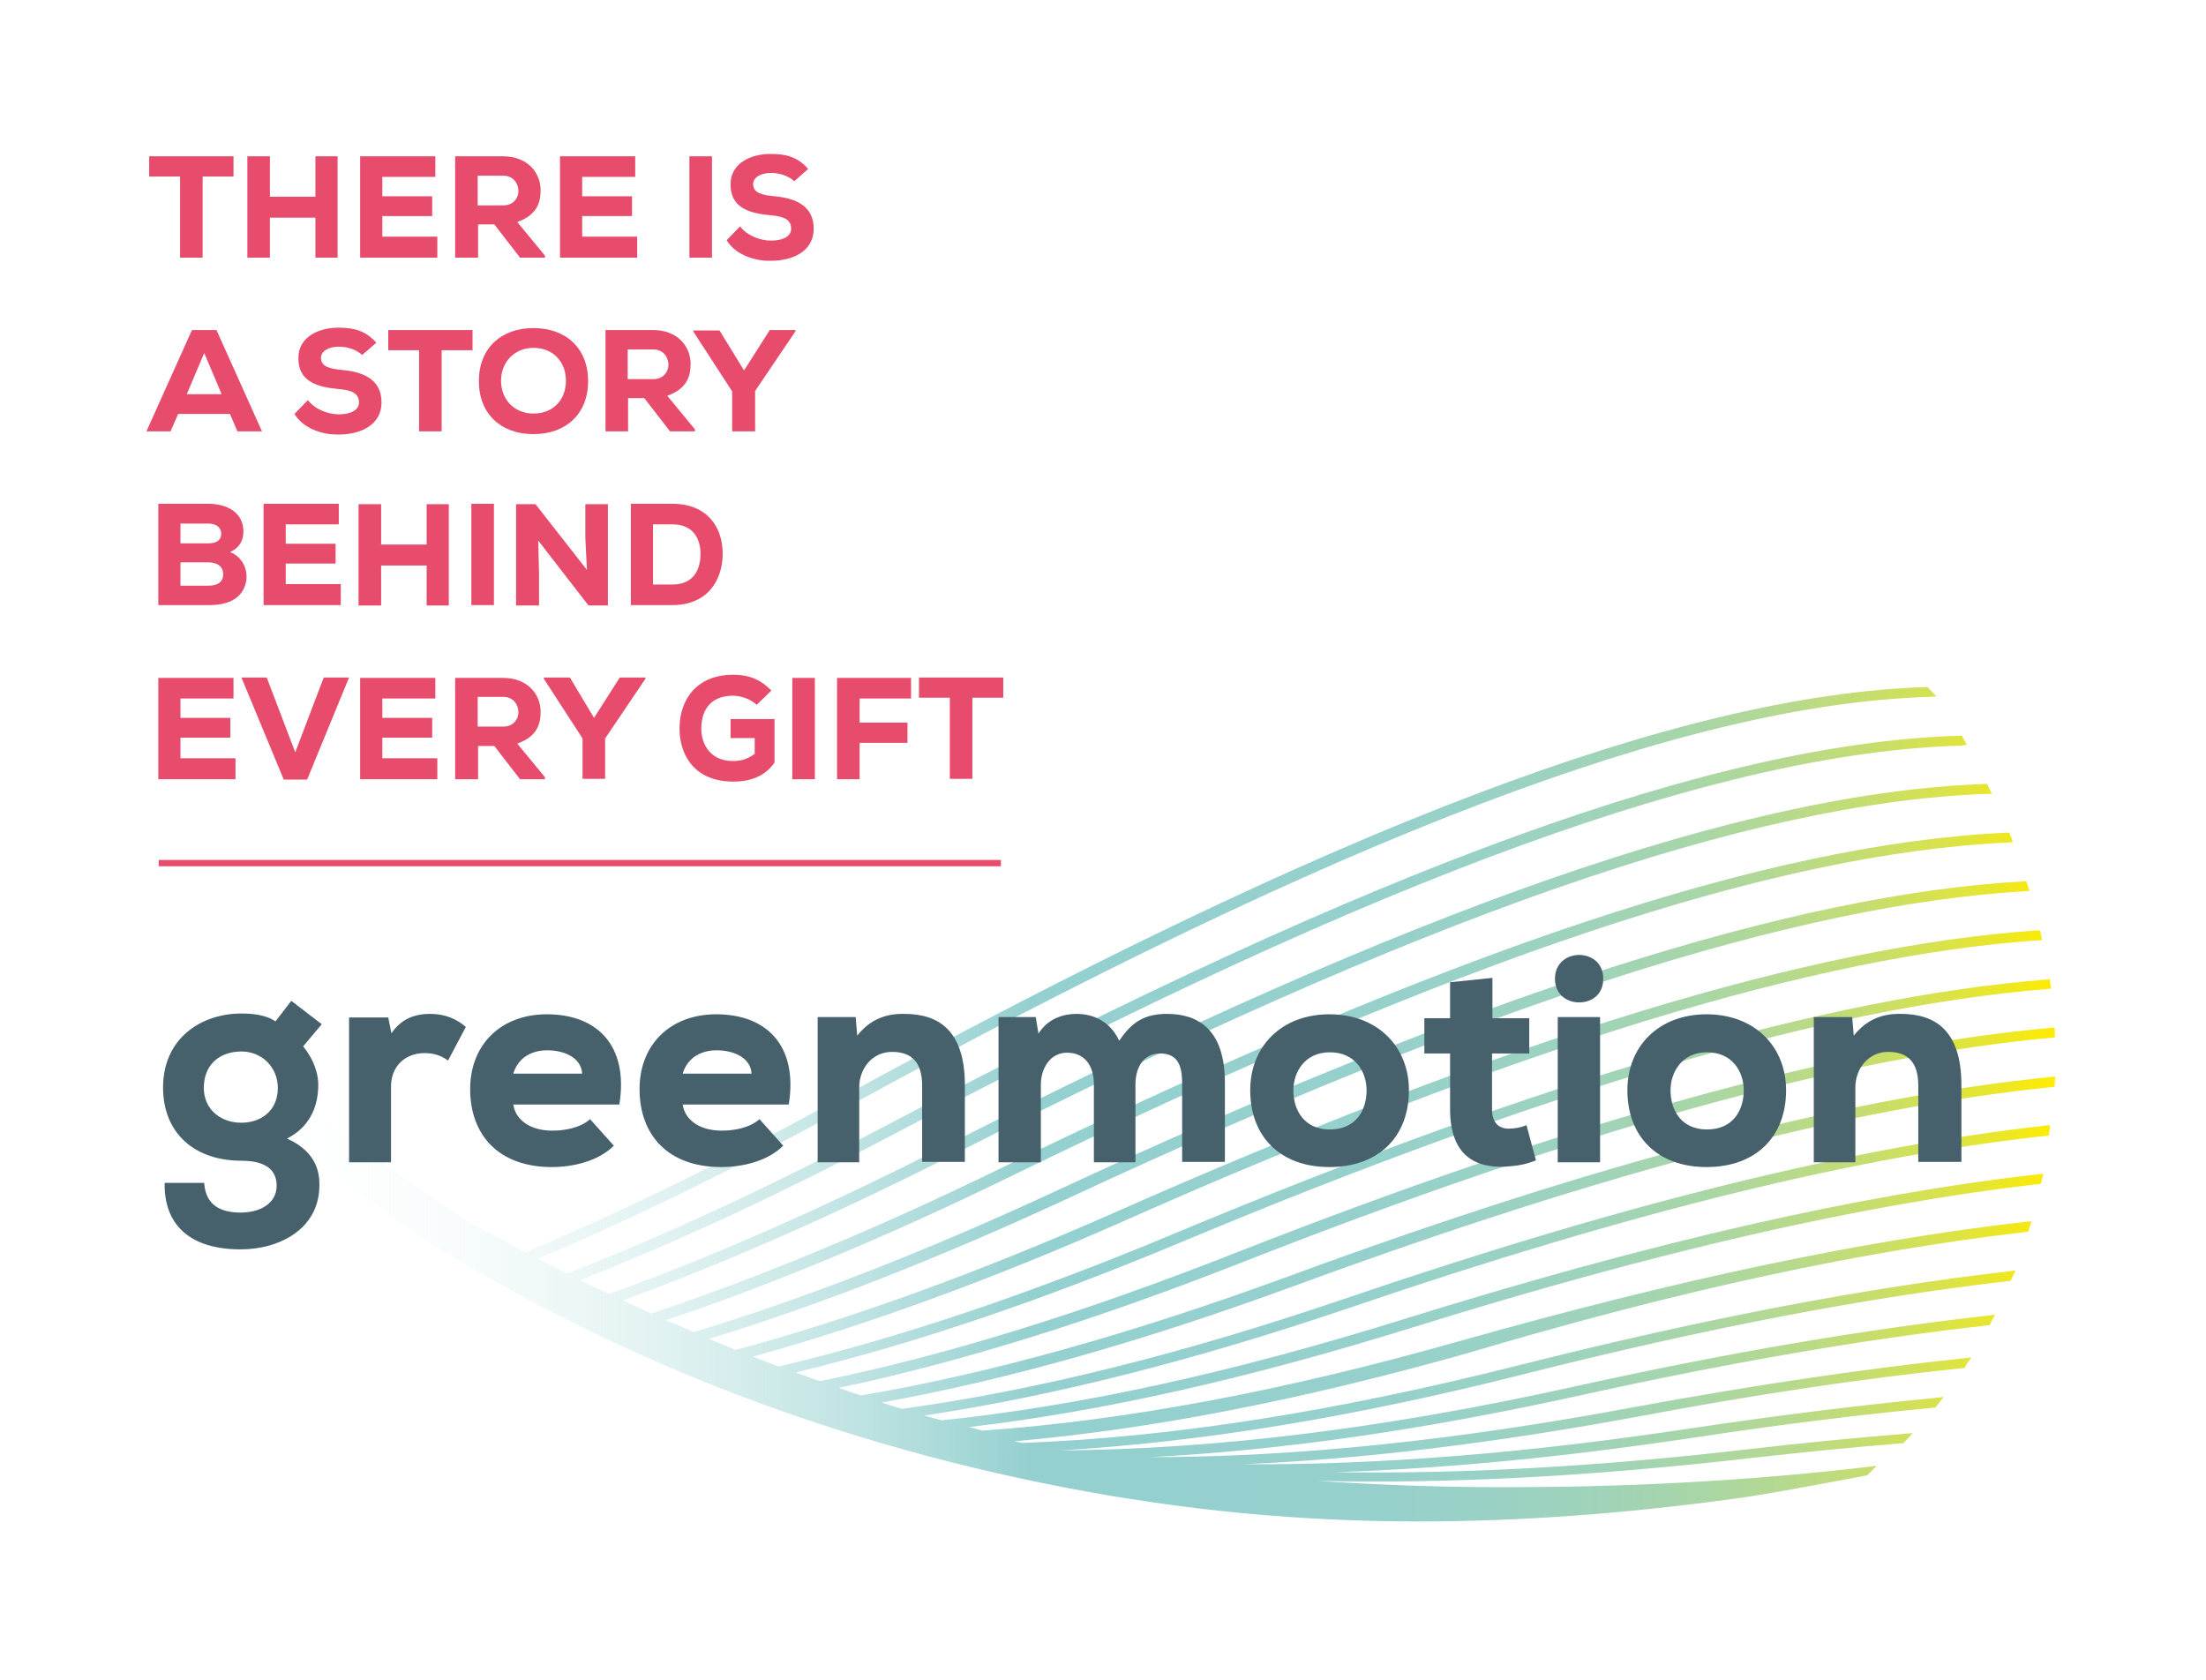 <?xml version="1.0" encoding="utf-8"?>
<!-- Generator: Adobe Illustrator 27.3.1, SVG Export Plug-In . SVG Version: 6.00 Build 0)  -->
<svg version="1.1" id="Layer_1" xmlns="http://www.w3.org/2000/svg" xmlns:xlink="http://www.w3.org/1999/xlink" x="0px" y="0px"
	 viewBox="0 0 557.4 424.5" style="enable-background:new 0 0 557.4 424.5;" xml:space="preserve">
<style type="text/css">
	.st0{fill:url(#SVGID_1_);}
	.st1{fill:#47616C;}
	.st2{fill:none;stroke:#E84C6C;stroke-width:1.598;stroke-miterlimit:10;}
	.st3{fill:#E84C6C;}
</style>
<g>
	<linearGradient id="SVGID_1_" gradientUnits="userSpaceOnUse" x1="50.051" y1="279.233" x2="519.283" y2="279.233">
		<stop  offset="2.790730e-02" style="stop-color:#FFFFFF;stop-opacity:0"/>
		<stop  offset="0.449" style="stop-color:#94D0CF"/>
		<stop  offset="0.616" style="stop-color:#95D0CD"/>
		<stop  offset="0.696" style="stop-color:#99D1C5"/>
		<stop  offset="0.758" style="stop-color:#A0D3B8"/>
		<stop  offset="0.81" style="stop-color:#A9D6A6"/>
		<stop  offset="0.856" style="stop-color:#B6D98E"/>
		<stop  offset="0.898" style="stop-color:#C5DD70"/>
		<stop  offset="0.937" style="stop-color:#D7E24D"/>
		<stop  offset="0.972" style="stop-color:#ECE725"/>
		<stop  offset="1" style="stop-color:#FFEC00"/>
	</linearGradient>
	<path class="st0" d="M50.1,260c5.5,6.5,18.9,23.6,27.3,30.7c7.2,6.1,11.2,9.2,14.4,11.4c4.3,3.5,9.1,7,14.2,10.3
		c52.2,32.9,111.4,55,176,65.8l3.3,0.5c47.6,7.6,96,7.7,152.3,0.1c8-1.1,15.9-2.6,23.5-4c3.6-0.7,7.1-1.3,10.7-2l2.4-2.4
		c-34,4.1-65.7,5.4-94,5.4c-16.6,0-32.3-0.6-47.3-1.6c33.6,0.8,69.9-1.2,109.8-5.8c12.5-1.4,25.3-2.7,37.9-3.7l0.3,0l0.2-0.2
		c0.3-0.3,0.5-0.6,0.8-0.8l1.4-1.6l-1.9,0.2c-12.5,1-25.9,2.3-39.6,3.9c-37.9,4.4-72.4,6.3-104.4,5.8c28.3-0.9,58.4-3.9,91.1-8.8
		c21-3.2,41.2-5.7,60.2-7.5l0.3,0l2.1-2.7l-1.8,0.2c-19.7,1.9-40.5,4.5-61.9,7.7c-41.5,6.3-78.8,9.3-113.4,9.1
		c30.8-1.3,63.9-5.4,100.2-12.1c29.1-5.5,56.6-9.6,81.8-12.2l0.4,0l0.2-0.4c0.1-0.2,0.2-0.3,0.3-0.5l1.2-1.8l-1.7,0.2
		c-25.7,2.7-53.9,6.9-83.7,12.4c-45,8.4-85.2,12.6-122.2,12.6c33.4-1.7,69.4-6.9,109.2-15.7c37.3-8.2,71.8-14.2,102.6-17.6l0.4,0
		l1.4-2.7l-1.5,0.2c-31.4,3.5-66.6,9.5-104.5,17.9c-48.3,10.7-90.9,15.9-130,16.2c0,0,0,0-0.1,0c35.6-2.1,74.1-8.4,117.2-19.3
		c45.9-11.6,86-19.3,122.4-23.5l0.5-0.1l0.2-0.5c0-0.1,0.1-0.3,0.2-0.4l0.8-1.7l-1.3,0.2c-36.8,4.2-77.5,12-124.3,23.8
		c-46.4,11.7-87.5,18.2-125.3,19.6c-0.7-0.1-1.4-0.3-2.1-0.4c34.9-3.1,72.5-10.4,114.6-22.3C425,325.8,471.2,316,512,311.3l0.5-0.1
		l0.8-2.6l-1.2,0.1c-41.4,4.7-88.1,14.6-143,30.1c-44.7,12.7-84.3,20.1-120.8,22.7c-1.1-0.3-2.3-0.6-3.4-0.9
		c34-4,70.6-12.3,111.5-25c62.2-19.4,114.1-31.3,158.8-36.4l0.5-0.1l0.2-0.9c0-0.1,0.1-0.3,0.1-0.4l0.3-1.2l-1.1,0.1
		c-45.3,5.1-97.8,17.1-160.7,36.7c-43,13.4-81.2,21.8-116.5,25.5c-1.5-0.4-3-0.8-4.5-1.2c33.1-5,68.6-14,108.3-27.5
		c70.1-23.9,127.5-38,175.3-43.2l0.6-0.1l0.3-2.6l-0.9,0.1C469,289.7,411,303.9,340.3,328c-41.4,14.1-78.2,23.3-112.4,28
		c-1.7-0.5-3.4-1-5.1-1.6c32.1-5.8,66.5-15.6,104.9-29.7c77.7-28.5,140.1-44.9,190.8-50l0.6-0.1l0.1-0.8c0-0.2,0-0.3,0-0.5l0.1-1.3
		l-0.8,0.1c-51.3,5.1-114.3,21.5-192.6,50.3c-39.8,14.6-75.4,24.6-108.3,30.2c-0.2-0.1-0.4-0.1-0.7-0.2c-1.6-0.5-3.3-1.1-4.9-1.7
		c31.1-6.6,64.3-17,101.3-31.5c85-33.4,152.2-52.1,205.2-57l0.7-0.1l0-0.9c0-0.2,0-0.4,0-0.6l-0.1-1l-0.7,0.1
		c-53.6,4.8-121.3,23.5-207,57.2c-38.2,15-72.4,25.6-104.2,32.1c-2-0.7-4.1-1.4-6.1-2.2c30.1-7.3,62.2-18.2,97.8-33.1
		c92-38.5,163.4-59.3,218.5-63.8l0.9-0.1l-0.2-1c0-0.2-0.1-0.5-0.1-0.7l-0.1-0.7l-0.6,0.1c-55.6,4.4-127.7,25.4-220.3,64.1
		c-36.6,15.3-69.5,26.4-100.2,33.7c-2.2-0.8-4.3-1.6-6.5-2.5c28.8-8,60.4-19.5,94-34.4l0,0l0.2-0.1c98.7-43.7,174.1-66.8,230.6-70.7
		l0.9-0.1l-0.2-1c0-0.3-0.1-0.5-0.2-0.8l-0.2-0.6l-0.6,0c-57.1,3.9-133.2,27.1-232.5,71c-34.6,15.3-67,27.1-96.4,35
		c-2.2-0.9-4.5-1.8-6.7-2.8c27.9-8.5,58.3-20.5,90.7-35.5c104.9-48.9,184.1-74.2,241.8-77.6l1.1-0.1l-0.8-2.4l-0.5,0
		c-58.3,3.2-138.1,28.7-243.7,77.8c-33.8,15.7-64.1,27.5-92.5,36.1c-2.3-1-4.6-2-7-3c26.8-9,56.1-21.2,87.2-36.4
		c112.4-54.8,192.5-81.6,252-84.3l1.1-0.1l-0.4-1.2c-0.1-0.2-0.2-0.4-0.3-0.7l-0.2-0.5l-0.5,0c-60.1,2.7-140.8,29.6-253.9,84.6
		c-31.7,15.5-61.5,27.8-88.7,36.9c-2.4-1.1-4.8-2.2-7.2-3.3c25.9-9.5,53.9-21.8,83.6-36.9c117.9-60,200.9-88.9,261-91.1l1.3,0
		l-0.7-1.5c-0.1-0.2-0.2-0.4-0.3-0.6l-0.2-0.4l-0.4,0c-60.8,2.1-144.4,31.2-262.9,91.5c-30.4,15.5-58.9,28-84.9,37.4
		c-2.4-1.1-4.9-2.3-7.3-3.5c24.8-9.8,51.6-22.3,80-37.3c122.7-64.9,208.1-96,269-97.8l1.4-0.2l-0.8-1.4c-0.1-0.2-0.2-0.4-0.3-0.6
		l-0.2-0.3l-0.4,0c-61.4,1.8-147.4,33-270.8,98.2c-28.8,15.2-56,27.9-81.2,37.7c-2.5-1.2-4.9-2.4-7.4-3.7
		c23.7-10,49.4-22.6,76.4-37.4c126.4-69.4,213.8-102.7,275-104.6l2-0.1l-2.3-2.4l-0.3,0c-61.9,2-149.7,35.3-276.5,105
		c-27.5,15.1-53.5,27.8-77.4,37.8c-4.6-2.4-9.3-4.8-14-7.4c-20.2-13.3-40.7-28.4-62.6-46c-0.1-0.1-0.1-0.1-0.1-0.1l-0.1-0.2
		l-0.2-0.1c-1.5-1-2.8-2.8-4.3-3.8"/>
	<g>
		<path class="st1" d="M51.6,299c0.4,5.6,4.2,7.4,9.2,7.4c4.8,0,9.1-2.2,9.1-6.8c0-3.6-2.3-6.3-8.9-6.3c-12,0-19.8-7.1-19.8-18.5
			c0-12.4,9.6-18.7,19.8-18.7c2.6,0,6.2,0.3,8.6,2l4-5.2l7.7,5.9l-4.7,5.6c2.6,3.2,4,6.9,3.8,10.5c-0.2,5.3-2.5,10.1-7.9,12.8
			c8.2,3.6,8.2,9.7,8.2,11.8c0,10.9-9.9,16.2-19.9,16.2c-12.8,0-19.4-6.2-19.2-16.8H51.6z M51.5,274.9c0,5.3,4.1,8.8,9.5,8.8
			c4.8,0,9.2-2.9,9.2-8.8c0-5.1-3.9-9.2-9.2-9.2C55.5,265.7,51.5,269,51.5,274.9z"/>
		<path class="st1" d="M98.1,257.1l0.8,4c2.4-3.5,5.6-4.9,9.8-4.9c3.5,0,6.5,1.1,9,3.3l-4.5,8.5c-1.7-1.3-3.7-1.9-5.9-1.9
			c-4.6,0-8.5,3-8.5,8.5v19.1H88.2v-36.6H98.1z"/>
		<path class="st1" d="M129.7,279.1c0.5,3.6,3.9,6.6,9.9,6.6c2.9,0,6.9-0.6,9.5-2.9l6,6.7c-3.9,3.9-10.2,5.4-15.7,5.4
			c-13.3,0-20.6-8-20.6-19.7c0-11.1,7.6-18.9,19.4-18.9c12.5,0,20.7,7.7,18.3,22.8H129.7z M147.1,271.3c-0.2-3.9-4.3-5.9-8.8-5.9
			c-4.4,0-7.5,2.2-8.6,5.9H147.1z"/>
		<path class="st1" d="M172.5,279.1c0.5,3.6,3.9,6.6,9.9,6.6c2.9,0,6.9-0.6,9.5-2.9l6,6.7c-3.9,3.9-10.2,5.4-15.7,5.4
			c-13.3,0-20.6-8-20.6-19.7c0-11.1,7.6-18.9,19.4-18.9c12.5,0,20.7,7.7,18.3,22.8H172.5z M189.9,271.3c-0.2-3.9-4.3-5.9-8.8-5.9
			c-4.4,0-7.5,2.2-8.6,5.9H189.9z"/>
		<path class="st1" d="M233,293.7v-19.4c0-5.7-2.5-8.5-7.6-8.5c-5,0-8.3,4.2-8.3,9v18.9h-10.5v-36.7h9.6l0.4,4.7
			c3.3-4.2,7.4-5.6,11.9-5.5c8.2,0,15.3,3.7,15.3,18v19.4H233z"/>
		<path class="st1" d="M276.4,293.7v-19.7c0-4.8-2.4-8-6.8-8c-4.2,0-6.6,3.9-6.6,8.1v19.6h-10.7v-36.7h9.4l0.7,4.2
			c2.4-3.9,6.4-5,9.6-5c3.9,0,8.4,1.6,10.8,6.8c3.3-5,6.7-6.8,12.1-6.8c7.6,0,14.6,3.7,14.6,17.4v20h-10.8v-19.8
			c0-4.7-1.2-7.6-5.6-7.6c-4.2,0-6.2,3.6-6.2,7.8v19.7H276.4z"/>
		<path class="st1" d="M315.9,275.5c0-11.1,7.9-19.2,20-19.2c12.2,0,20.1,8.2,20.1,19.2c0,11.7-7.6,19.4-20.1,19.4
			C323.5,294.9,315.9,287.2,315.9,275.5z M345.3,275.5c0-4.6-2.8-9.6-9.3-9.6c-6.3,0-9.2,5-9.2,9.6c0,5,2.7,9.9,9.2,9.9
			C342.5,285.4,345.3,280.7,345.3,275.5z"/>
		<path class="st1" d="M377.1,247.1v10.2h9.3v8.9H377v14.1c0,3.9,2.2,4.9,4.2,4.9c1.3,0,3.3-0.3,4.5-0.9l2.4,8.9
			c-2.7,1.1-4.8,1.4-7.7,1.6c-7.9,0.4-14-3.1-14-14.5v-14.1h-6.5v-8.9h6.5v-9.1L377.1,247.1z"/>
		<path class="st1" d="M399,241.3c3,0,6.1,1.9,6.1,6c0,4.1-3,6-6.1,6c-3,0-6.1-1.9-6.1-6C392.9,243.3,396,241.3,399,241.3z
			 M404.3,257v36.7h-10.7V257H404.3z"/>
		<path class="st1" d="M411.2,275.5c0-11.1,7.9-19.2,20-19.2c12.2,0,20.1,8.2,20.1,19.2c0,11.7-7.6,19.4-20.1,19.4
			C418.8,294.9,411.2,287.2,411.2,275.5z M440.6,275.5c0-4.6-2.8-9.6-9.3-9.6c-6.3,0-9.2,5-9.2,9.6c0,5,2.7,9.9,9.2,9.9
			C437.8,285.4,440.6,280.7,440.6,275.5z"/>
		<path class="st1" d="M484.7,293.7v-19.4c0-5.7-2.5-8.5-7.6-8.5c-5,0-8.3,4.2-8.3,9v18.9h-10.5v-36.7h9.7l0.4,4.7
			c3.3-4.2,7.4-5.6,11.9-5.5c8.2,0,15.3,3.7,15.3,18v19.4H484.7z"/>
	</g>
</g>
<line class="st2" x1="40.1" y1="218.1" x2="252.9" y2="218.1"/>
<g>
	<path class="st3" d="M45.5,44.6h-7.8v-5.1H59v5.1h-7.8v20.5h-5.7V44.6z"/>
	<path class="st3" d="M79.7,65.2V55H68.2v10.1h-5.7V39.5h5.7v10.2h11.5V39.5h5.6v25.6H79.7z"/>
	<path class="st3" d="M110.5,65.1H91V39.5h19v5.2H96.6v4.9h12.6v5H96.6v5.2h13.9V65.1z"/>
	<path class="st3" d="M137.7,65.1h-6.3l-6.5-8.4h-4.1v8.4H115V39.5h12.1c6.2,0,9.5,4.1,9.5,8.6c0,3.3-1.1,6.3-5.9,8l7,8.5V65.1z
		 M120.7,44.4v7.5h6.5c2.6,0,3.8-2,3.8-3.6c0-1.8-1.2-3.9-3.8-3.9H120.7z"/>
	<path class="st3" d="M161,65.1h-19.5V39.5h19v5.2h-13.4v4.9h12.6v5h-12.6v5.2H161V65.1z"/>
	<path class="st3" d="M174.2,65.1V39.5h5.7v25.6H174.2z"/>
	<path class="st3" d="M200.7,45.8c-1.5-1.4-3.8-2.1-5.9-2.1c-2.5,0-4.5,1.1-4.5,2.8c0,2.3,2.3,2.8,5.5,3.1c5.1,0.5,9.8,2.3,9.8,8.2
		c0,5.7-5.3,8.1-10.8,8.1c-4.3,0.1-9-1.6-11.2-5.2l3.4-3.5c1.9,2.5,5.3,3.6,7.8,3.6c3.1,0,5.1-1.1,5.1-3c0-2.2-1.6-3.1-5.2-3.4
		c-5.4-0.5-10.2-1.9-10.1-7.9c0-5.1,4.9-7.6,10.1-7.6c4,0,6.9,0.8,9.5,3.8L200.7,45.8z"/>
	<path class="st3" d="M58.1,104.6H45l-1.9,4.4H37l11.5-25.6h6.2L66.2,109H60L58.1,104.6z M51.6,89.2l-4.4,10.4H56L51.6,89.2z"/>
	<path class="st3" d="M91.5,89.7c-1.5-1.4-3.8-2.1-5.9-2.1c-2.5,0-4.5,1.1-4.5,2.8c0,2.3,2.3,2.8,5.5,3.1c5.1,0.5,9.8,2.3,9.8,8.2
		c0,5.7-5.3,8.1-10.8,8.1c-4.3,0.1-9-1.6-11.2-5.2l3.4-3.5c1.9,2.5,5.3,3.6,7.8,3.6c3.1,0,5.1-1.1,5.1-3c0-2.2-1.6-3.1-5.2-3.4
		c-5.4-0.5-10.2-1.9-10.1-7.9c0-5.1,4.9-7.6,10.1-7.6c4,0,6.9,0.8,9.6,3.8L91.5,89.7z"/>
	<path class="st3" d="M105.9,88.5h-7.8v-5.1h21.3v5.1h-7.8V109h-5.7V88.5z"/>
	<path class="st3" d="M134.8,109.7c-8.2,0-13.8-5.1-13.8-13.4s5.6-13.4,13.8-13.4s13.8,5.1,13.8,13.4S143,109.7,134.8,109.7z
		 M134.8,87.9c-4.9,0-8.2,3.7-8.2,8.3c0,4.8,3.4,8.3,8.2,8.3c5,0,8.2-3.5,8.2-8.3C143,91.5,139.8,87.9,134.8,87.9z"/>
	<path class="st3" d="M175.6,109h-6.3l-6.5-8.4h-4.1v8.4h-5.7V83.4H165c6.2,0,9.5,4.1,9.5,8.6c0,3.3-1.1,6.3-5.9,8l7,8.5V109z
		 M158.6,88.3v7.5h6.5c2.6,0,3.8-2,3.8-3.6c0-1.8-1.2-3.9-3.8-3.9H158.6z"/>
	<path class="st3" d="M188,93.6l6.5-10.2h6.5v0.3l-10.2,15.1V109H185V98.9l-9.8-15.1v-0.3h6.6L188,93.6z"/>
	<path class="st3" d="M52.6,127.3c4.8,0,8.9,2.2,8.9,7c0,2.2-0.9,4.1-3.4,5.2c3.2,1.2,4.6,4.5,4.1,7.4c-0.8,4.1-4.2,6-9.3,6H40
		v-25.6H52.6z M45.6,137.3h7c2.2,0,3.3-0.9,3.3-2.4c0-1.5-1.1-2.6-3.3-2.6h-7V137.3z M45.6,148h7c2.6,0,3.8-1.1,3.8-2.9
		c0-1.8-1.3-3-3.8-3h-7V148z"/>
	<path class="st3" d="M86.1,152.9H66.6v-25.6h19v5.2H72.2v4.9h12.6v5H72.2v5.2h13.9V152.9z"/>
	<path class="st3" d="M107.8,153v-10.1H96.3V153h-5.7v-25.6h5.7v10.2h11.5v-10.2h5.6V153H107.8z"/>
	<path class="st3" d="M119.1,152.9v-25.6h5.7v25.6H119.1z"/>
	<path class="st3" d="M148.3,144l-0.4-8v-8.6h5.7v25.6h-4.9L136,136.6l0.2,8.4v8h-5.8v-25.6h4.9L148.3,144z"/>
	<path class="st3" d="M169.9,127.3c8.8,0,12.7,5.9,12.7,12.6c0,6.7-3.8,13-12.7,13h-10.5v-25.6H169.9z M165,147.7h4.9
		c5.6,0,7.1-4.1,7.1-7.8c0-3.7-1.8-7.4-7.1-7.4H165V147.7z"/>
	<path class="st3" d="M59.5,196.9H40v-25.6h19v5.2H45.6v4.9h12.6v5H45.6v5.2h13.9V196.9z"/>
	<path class="st3" d="M77.6,197h-5.9L61,171.2h6.4l7.2,18.9l7.2-18.9h6.4L77.6,197z"/>
	<path class="st3" d="M110.5,196.9H91v-25.6h19v5.2H96.6v4.9h12.6v5H96.6v5.2h13.9V196.9z"/>
	<path class="st3" d="M137.7,196.9h-6.3l-6.5-8.4h-4.1v8.4H115v-25.6h12.1c6.2,0,9.5,4.1,9.5,8.6c0,3.3-1.1,6.3-5.9,8l7,8.5V196.9z
		 M120.7,176.1v7.5h6.5c2.6,0,3.8-2,3.8-3.6c0-1.8-1.2-3.9-3.8-3.9H120.7z"/>
	<path class="st3" d="M150.1,181.4l6.5-10.2h6.5v0.3l-10.2,15.1v10.2h-5.7v-10.2l-9.8-15.1v-0.3h6.6L150.1,181.4z"/>
	<path class="st3" d="M191.2,178.1c-1.6-1.5-4-2.3-6-2.3c-4.9,0-8,2.8-8,8.4c0,3.5,2,8.1,8,8.1c1.8,0,3.4-0.3,5.5-1.8v-4h-6.1v-4.8
		h11.1v11c-2.2,3.2-5.7,4.8-10.4,4.8c-9.9,0-13.6-6.8-13.6-13.4c0-7.2,4.2-13.6,13.6-13.6c3.5,0,6.6,0.9,9.6,4L191.2,178.1z"/>
	<path class="st3" d="M200.2,196.9v-25.6h5.7v25.6H200.2z"/>
	<path class="st3" d="M211.5,196.9v-25.6h18.7v5.2h-13v6.1h12.1v5.1h-12.1v9.2H211.5z"/>
	<path class="st3" d="M240,176.3h-7.8v-5.1h21.3v5.1h-7.8v20.5H240V176.3z"/>
</g>
</svg>
